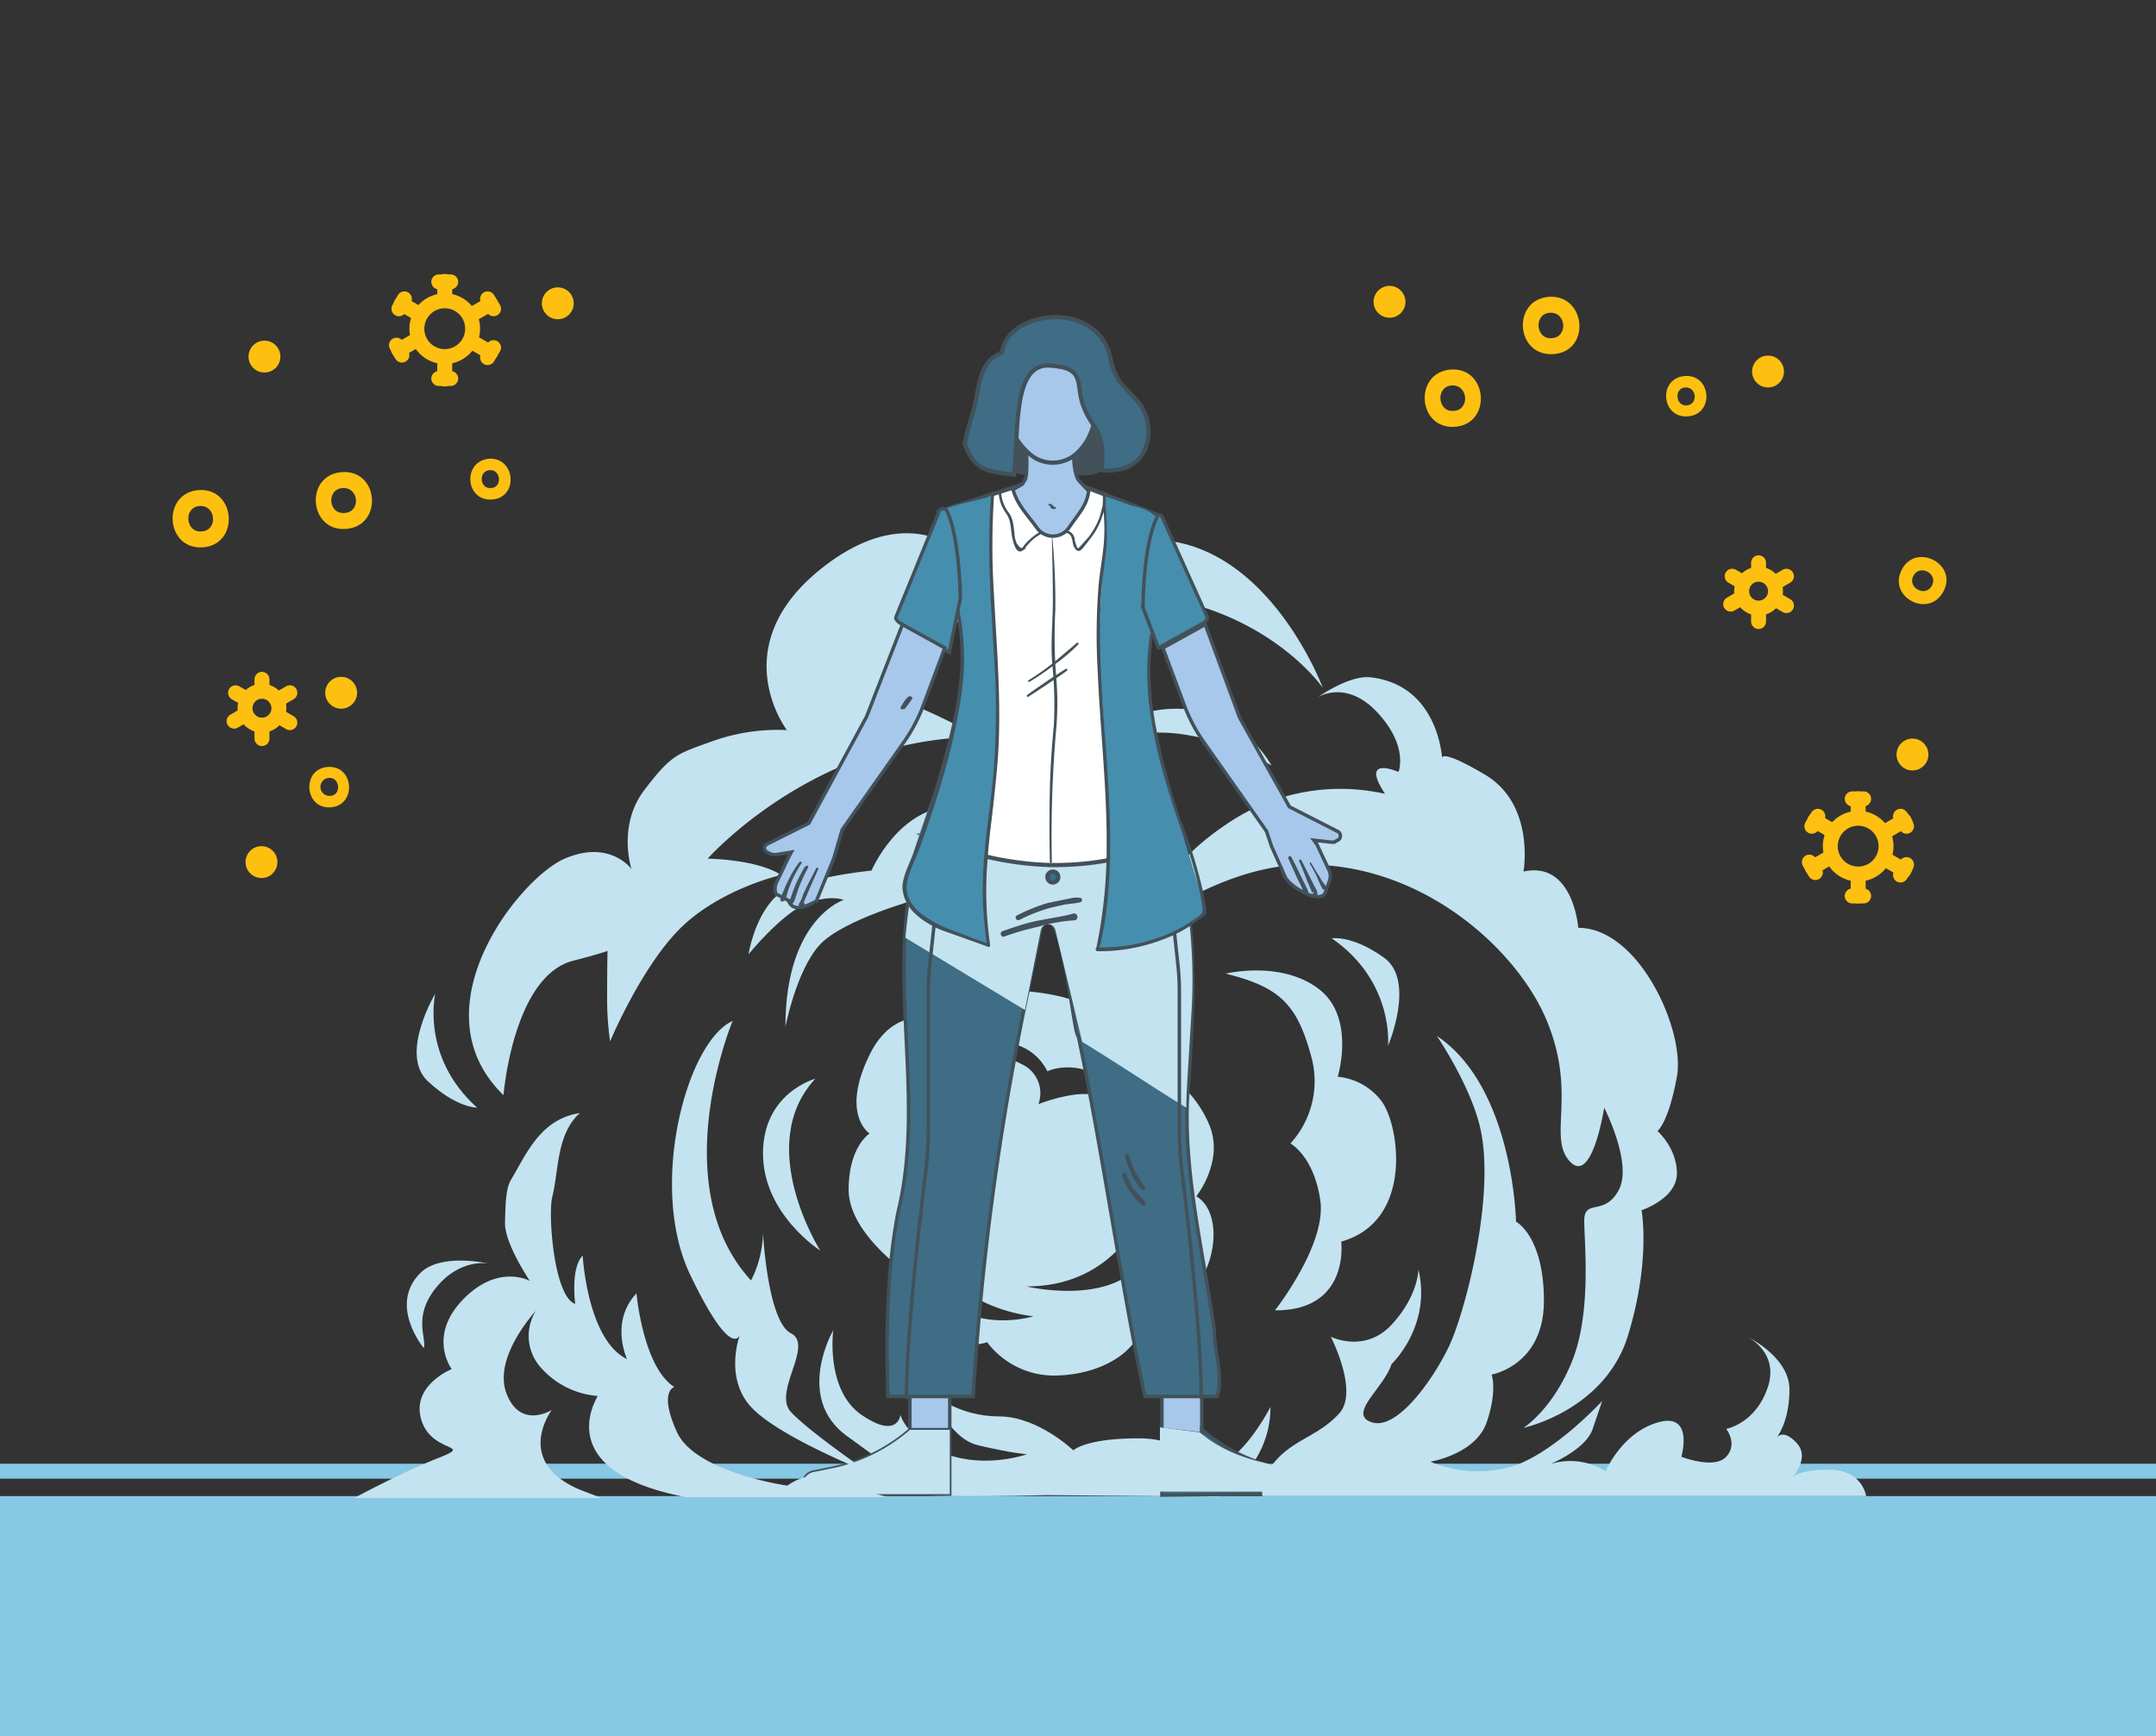 <svg xmlns="http://www.w3.org/2000/svg" viewBox="0 0 432.9 348.6"><rect x="0" y="0" width="432.9" height="348.6" fill="#333333" stroke="none"/><defs><style>.cls-1{isolation:isolate;}.cls-2{fill:#87c8e4;}.cls-3,.cls-4,.cls-8{fill:#c3e3f1;}.cls-3{stroke:#87c8e4;}.cls-10,.cls-11,.cls-14,.cls-15,.cls-16,.cls-3,.cls-6,.cls-7,.cls-9{stroke-miterlimit:10;}.cls-17,.cls-18,.cls-3{stroke-width:3px;}.cls-5{fill:#fec010;}.cls-15,.cls-6{fill:#a7c8eb;}.cls-10,.cls-11,.cls-14,.cls-15,.cls-16,.cls-6,.cls-7,.cls-9{stroke:#42515a;}.cls-10,.cls-14,.cls-6,.cls-7{stroke-width:0.69px;}.cls-16,.cls-7{fill:#3e6d85;}.cls-8{mix-blend-mode:multiply;}.cls-12,.cls-9{fill:#42515a;}.cls-11,.cls-15,.cls-16,.cls-9{stroke-width:0.84px;}.cls-10,.cls-17,.cls-18{fill:none;}.cls-11{fill:#fff;}.cls-13,.cls-14{fill:#468ead;}.cls-17,.cls-18{stroke:#fec010;}.cls-17{stroke-miterlimit:22.93;}.cls-18{stroke-linecap:round;stroke-linejoin:round;}</style></defs><g class="cls-1"><g id="Layer_2" data-name="Layer 2"><rect class="cls-2" y="300.4" width="432.9" height="48.26"/><line class="cls-3" y1="295.4" x2="432.9" y2="295.4"/></g><g id="Layer_1" data-name="Layer 1"><path class="cls-4" d="M101.1,219.9s1.9-23.9,14-27,6.9-2.7,6.9-2.7-.1,4-.1,9.7a61.8,61.8,0,0,0,.6,9.2s6.4-15.3,14.4-23,19.9-10.4,19.9-10.4-3.5-2.9-14.7-3.3c0,0,21.6-24.4,54.5-24.4,0,0-14.3-8-19.2-8,0,0,8.6-21.7,25.9-13.9,0,0,5.3,4.3,9.2,0s10.1-9.8,27.7-4.6,25.4,16.6,25.4,16.6S248,90.8,210.2,115.5c0,0-5.1-5.8-11.4,1.1,0,0-11.8-19.1-32.9-3.2s-7.9,33.2-7.9,33.2a38.8,38.8,0,0,0-14.6,2.1c-7.5,2.7-8.5,2.7-14,9.9s-2.6,15.9-2.6,15.9-4.3-6-13.4-2.1S83.3,202.6,101.1,219.9Z"/><path class="cls-4" d="M157.7,206.2s2.2-11.4,6.9-16.5,19.8-9.2,19.8-9.2-.3-6.8,7.9-9.6,21.5,0,21.5,0-5-10.2-22.5-9.1c-11.1.6-16.3,13-16.3,13s-15.9,1.5-19.8,5.8-4.9,11-4.9,11,6.6-8.1,11.5-10.1,7.6-.8,7.6-.8S157.7,184.4,157.7,206.2Z"/><path class="cls-4" d="M220.2,151.3s3.1-9,16.1-9,19,11.4,19,11.4S232.9,140.6,220.2,151.3Z"/><path class="cls-4" d="M163.7,216.6s-10.5,2.8-10.5,15,11.5,19.5,11.5,19.5S151.3,230,163.7,216.6Z"/><path class="cls-4" d="M186.2,277.4s3.4,11.2,10.2,12.8,9.8,1.8,9.8,1.8-8.1,2.9-16.1,0-9.3-7.9-9.3-7.9-.5,5-7.8,0-5.7-17-5.7-17-7.8,13.5,2.7,21.2,12.3,8.6,15.4,11.9c0,0,4.8.5,25,0l34.2.3s10.5-5.8,10.5-18c0,0-6.1,11.9-12,11.9s-4.1-5.6-14.6-5.6-13,2.4-13,2.4-7.1-6.8-14.9-6.8S186.2,280.1,186.2,277.4Z"/><path class="cls-4" d="M246.1,195.5s11-2.7,18.6,3,3.9,17.7,3.9,17.7a12.5,12.5,0,0,1,8.8,4.9c3.6,4.8,6.5,24.1-8.1,28.2,0,0,1.8,13.9-13.3,13.8,0,0,10.4-13.2,9.1-22.1s-6-11.4-6-11.4a18.5,18.5,0,0,0,4.2-17.4C260.5,201.8,257.1,198.2,246.1,195.5Z"/><path class="cls-4" d="M264.6,140s5.7-3.7,12,3.1,4.2,11.9,4.2,11.9-7.9-3.5-2.7,4.4a40.4,40.4,0,0,0-31.4,5.8c-15.6,10.3-14.9,19.3-14.9,19.3s13.6-9.9,28-10.8c24.6-1.5,44.7,16.5,50.8,31.3s.1,23.3,4.6,28.2,6.9-10.8,6.9-10.8,5.8,11.3,2.9,16.6-6.9,1.6-6.9,6.1,1.5,18.3-2.4,28.1-9.8,13.5-9.8,13.5,16.4-3.5,21-18.6,2.7-25.1,2.7-25.1,7.1-2.3,7.1-7.4-3.9-8.5-3.9-8.5,2.2-1.6,3.9-10.9-7.6-29.9-19.8-29.9c0,0-1-13.5-11-11.3,0,0,2.4-13.5-7.8-19.5s-8.5-2.8-8.5-2.8-.5-15.1-14.4-16.7C270.9,135.5,264.6,140,264.6,140Z"/><path class="cls-4" d="M267.4,188.4s4.1-.7,10.5,3.9.8,17.7.8,17.7S280,197.1,267.4,188.4Z"/><path class="cls-4" d="M95.8,222.4s-4.1.1-9.9-5.3,1.5-17.6,1.5-17.6S84.4,212.2,95.8,222.4Z"/><path class="cls-4" d="M98,253.7s-5.6-1.1-10.4,4.8-1.9,10.1-2.5,12.2c0,0-7.2-8.6-.7-15.1C88.5,251.5,98,253.7,98,253.7Z"/><path class="cls-4" d="M240.2,240.2s5.8-7.2,2.5-14.6a22.8,22.8,0,0,0-17.1-13.4s-2.3-8.4-10-11.3-28-3.7-24.7,4.9c0,0-10.4-6-16.3,6s0,15.8,0,15.8-4.2,2.6-4.2,11.3S182,255.5,182,255.5s-2.1,3.4,4.1,9.9,12.1,4.1,12.1,4.1a16.9,16.9,0,0,0,13.2,6.7c8.7,0,16.7-4,18.3-10.8,0,0,4.1-.1,9.5-5.9S245.3,243.2,240.2,240.2Zm-39.3-30.9a10.4,10.4,0,0,1,9.4,5.8s5.9-2.9,12.8,2.5,4.2,16,4.2,16,.5-9.5-6.4-13.3c-3.8-2-12.4,1.4-12.4,1.4a6.4,6.4,0,0,0-3.3-8c-7.4-4-10.5,1.4-10.5,1.4s-.5-4.9-5.7-1.9C191.3,211.7,196.1,209.3,200.9,209.3ZM187.6,214l-.2.2Zm3.4,48c-7.1-5.3-4.3-15.2-4.3-15.2,1.4,15.8,20.8,17.5,20.8,17.5S198.1,267.2,191,262Zm38.6-9c-6.4,9.4-23.5,5.3-23.5,5.3,21.1,0,25.7-20.4,25.7-20.4S236,243.6,229.6,253Z"/><circle class="cls-5" cx="384" cy="151.5" r="3.2"/><path class="cls-5" d="M39.9,98.4c-7.5.6-6.7,12,.8,11.5S47.4,97.9,39.9,98.4Zm.6,8.3c-3.3.3-3.7-4.9-.4-5.1S43.8,106.5,40.5,106.7Z"/><path class="cls-5" d="M98.2,92.1c-5.4.5-4.8,8.6.6,8.2S103.5,91.8,98.2,92.1Zm.4,5.9c-2.3.2-2.6-3.4-.3-3.6S100.9,97.9,98.6,98Z"/><path class="cls-5" d="M68.6,94.8c-7.5.6-6.6,12,.9,11.4S76.1,94.2,68.6,94.8Zm.6,8.2c-3.3.3-3.7-4.8-.4-5S72.5,102.8,69.2,103Z"/><path class="cls-5" d="M291.3,74.2c-7.5.6-6.7,12,.8,11.5S298.8,73.7,291.3,74.2Zm.6,8.3c-3.3.3-3.7-4.9-.4-5.1S295.2,82.3,291.9,82.5Z"/><path class="cls-5" d="M311,59.6c-7.5.6-6.7,12,.9,11.5S318.5,59.1,311,59.6Zm.6,8.3c-3.3.3-3.7-4.9-.4-5.1S314.9,67.7,311.6,67.9Z"/><path class="cls-5" d="M381.9,114.3c-3,5.5,5.3,10,8.3,4.5S384.8,108.9,381.9,114.3Zm6,3.3c-1.3,2.4-5,.4-3.7-2S389.2,115.2,387.9,117.6Z"/><circle class="cls-5" cx="112" cy="60.9" r="3.2"/><circle class="cls-5" cx="52.5" cy="173.1" r="3.2"/><path class="cls-5" d="M65.8,154c-5.3.4-4.7,8.5.6,8.1S71.1,153.6,65.8,154Zm.5,5.8a1.8,1.8,0,1,1-.3-3.6C68.3,156,68.6,159.7,66.3,159.8Z"/><circle class="cls-5" cx="68.5" cy="139.1" r="3.2"/><circle class="cls-5" cx="355" cy="74.6" r="3.2"/><path class="cls-5" d="M338.3,75.5c-5.4.4-4.8,8.5.6,8.1S343.6,75.1,338.3,75.5Zm.4,5.9c-2.3.2-2.6-3.5-.3-3.6S341,81.2,338.7,81.4Z"/><circle class="cls-5" cx="279" cy="60.6" r="3.2"/><path class="cls-6" d="M268.5,166.9l-9.6-4.9h0l-10-17.9L242,125.4l-8.5,4.7,4.3,11.5a32.6,32.6,0,0,0,3.9,7.4l12.6,17.9,1,3,2.8,6.3c1.3,2.2,7.1,5.4,8,3l.8-2.2a2.9,2.9,0,0,0-.1-2.4l-2.4-5.1-.6-.8,3.5.4h.6l.5-.3A1,1,0,0,0,268.5,166.9Z"/><rect class="cls-6" x="182.7" y="277.7" width="8" height="9.36"/><path class="cls-7" d="M162.2,296.1h0a3.1,3.1,0,0,1,1-.5l4-.8a34.4,34.4,0,0,0,15.5-7.7h8V300h-27A2.2,2.2,0,0,1,162.2,296.1Z"/><rect class="cls-6" x="233.3" y="278.6" width="8" height="9.36"/><path class="cls-7" d="M261.8,296v1c-.3-.3-.7-1.4-1.1-1.5l-4-.8a34,34,0,0,1-15.4-7.7v.9l-8-.9v13.2l26.9-.3A2.2,2.2,0,0,0,261.8,296Z"/><path class="cls-8" d="M162.2,296.1h0a3.1,3.1,0,0,1,1-.5l4-.8a34.4,34.4,0,0,0,15.5-7.7h8V300h-27A2.2,2.2,0,0,1,162.2,296.1Z"/><path class="cls-8" d="M261.5,295.6h0l-1.1-.5-4-.8c-5.8-1.2-11.1-2.9-15.5-6.7h0l-8-1v12.9h27A2.3,2.3,0,0,0,261.5,295.6Z"/><path class="cls-9" d="M202.3,94.3a4.1,4.1,0,0,1,1.5.2c4.9,1.3,9.3.6,14.5.5,2.8-.1,5.4-2.9,8.1-3.5-.1-3.6-.3-6.7-1.8-8.7s-4.2-4.8-5.8-5.2S199.7,82,199.7,82s1,8.9,1.9,10.8Z"/><path class="cls-7" d="M243.8,267c0,4.3,1.9,9.3.6,13.4H229.9c-4.4-20-8.8-50.9-13.4-72.4-1-.1-3.4-29-7.4-21.9l-3.3,15.7a560,560,0,0,0-10.4,78.6H178.3c-.4-11.7-.3-24.9,2-36.9,5.8-23.7-2.9-48.6,4.1-72.1l1.7-7h48.8c5.9,18.2,4.9,37.7,3.5,56.5C237.8,236.5,241.7,251.8,243.8,267Z"/><path class="cls-8" d="M239.2,203.8l-.8,13.1c-.1,1.8-.2,3.7-.2,5.5-6.6-4-13.2-8.5-20.9-13.2l-5.4-22.5a1.5,1.5,0,0,0-2.9,0l-3.2,16.1-24-14.5a117.6,117.6,0,0,1,2.7-16.8l1.7-7.1h48.5l1.7,7.1A106.4,106.4,0,0,1,239.2,203.8Z"/><path class="cls-10" d="M188.8,174.1l-2.1,19.5a48.9,48.9,0,0,0-.3,5.4v27.2a71.7,71.7,0,0,1-.7,10.4c-1.2,9.9-3.7,31.8-3.7,44.3"/><path class="cls-10" d="M234.4,174.1l2.1,19.5a48.9,48.9,0,0,1,.3,5.4v27.2a71.7,71.7,0,0,0,.7,10.4c1.2,9.9,3.7,31.8,3.7,44.3"/><path class="cls-11" d="M230.3,134.9c1.3-11.9,2.6-31.3,2.6-31.3l-17.5-6.8-4.3,2.4-4.3-2.4-18.3,5.9s7.5,28.9,4.5,40.4-7.2,24.7-7.2,24.7a64.9,64.9,0,0,0,25.3,5.9c16.7.1,24.6-5.9,24.6-5.9S229,146.7,230.3,134.9Z"/><path class="cls-6" d="M216.8,96.7l-.4-.5c-.6-1.2-1.4-5.5-.1-7.7.3-.4-1.3-1-1.9-1h-6.5c-.6,0-2.4.6-2.1,1.1s.6,6.1.1,7.6l-.6,1-1.9,1.1c.9,3.1,2.7,4.8,4.9,7.8a3.9,3.9,0,0,0,6.3-.1c2.2-3.2,3.6-4.5,4-7.4Z"/><path class="cls-12" d="M211.2,108c.1,4.2.2,8.4.2,12.7s-.5,8.5-.1,12.8a81.2,81.2,0,0,1,.3,12.1c-.4,4.2-.7,8.5-.8,12.8s-.1,9.8,0,14.7a.2.2,0,1,0,.4,0,249,249,0,0,1,.8-25.9,61.2,61.2,0,0,0,0-12.1,107.5,107.5,0,0,1-.1-12.7,138.7,138.7,0,0,0-.6-14.4c0-.2-.1-.2-.1,0Z"/><path class="cls-12" d="M206.7,136.9a45.9,45.9,0,0,0,5.1-3.5,35.5,35.5,0,0,0,4.7-4,.2.2,0,0,0-.3-.3l-4.6,3.9q-2.5,2-5.1,3.6c-.2.1,0,.4.2.3Z"/><path class="cls-12" d="M206.5,139.9c2.6-1.7,5.2-3.4,7.7-5.2a.2.2,0,0,0-.2-.4c-2.7,1.7-5.2,3.4-7.7,5.2a.2.2,0,0,0,.2.4Z"/><path class="cls-13" d="M199.8,155.1c1.5-17.1-1.8-41.6-.5-55.7-2.5,1.3-9.7,1.8-11.1,4.1-2.4,3.9-4.6,14.7,2.5,15.3,8.3,18.5-4.1,39.2-8.7,57.4-1.1,8,4.7,9.8,11.5,11.8,2.8.8,5.7,3.1,4.5,0C196.2,176.7,199.7,166.4,199.8,155.1Z"/><path class="cls-13" d="M240.8,178c.4,2-6.8-21.4-9.6-34.2s3.2-26.5,1.4-39.6a9.2,9.2,0,0,0-5.2-2.6c-3.5-1.3-5.9-2.1-5.8-1.9,1,12.5-2,26-.5,38.1,1.2,16.8,2.5,34.5-.4,51.1-.4,2.8,3.4,1.7,4.5,1.6,3.9-.4,7.3-1.9,9.2-2.4a18.8,18.8,0,0,0,6.8-4.2C242.7,182.3,242.4,185.6,240.8,178Z"/><path class="cls-14" d="M190.2,102.7a.9.9,0,0,0-1.7.1l-8.6,21.1c-.2.6.9,1.3,1.5,1.6l9.2,5.5,2.2-10.7S192.8,108.5,190.2,102.7Z"/><path class="cls-6" d="M181.2,125.4,174,143.9l-11.6,21.4-8.4,4.2a.9.9,0,0,0,0,1.6l.6.3a2.5,2.5,0,0,0,1.2.2l3.1-.5h0l-.5.9-2.5,5.2a3.1,3.1,0,0,0-.1,2.3l2.5,1.3c1.3,3.5,6.1-.6,5.5.4l3.6-8.8,1.7-5.8L181.5,149a32.6,32.6,0,0,0,3.9-7.4l4.3-11.5Z"/><path class="cls-14" d="M232.4,103.7a.5.5,0,0,1,.9,0l9.1,20.2c.2.6-.9,1.3-1.5,1.6l-8.3,4.6-3.1-8.1S229.5,109.3,232.4,103.7Z"/><path class="cls-15" d="M212,71.6H201.7v8.5a14.7,14.7,0,0,0,5.1,11.1h0a6.9,6.9,0,0,0,4.6,1.7h0a7.1,7.1,0,0,0,4.6-1.7h0c3.2-2.8,4.2-6.8,4.2-11.1l.8-8.5Z"/><path class="cls-16" d="M228.8,92c2.7-3.3,2.2-8.2-.2-11.2s-4.7-3.7-5.7-9.2c-2.7-11.5-20.6-9.3-21.7-.9-2.2,1.2-3.4,1.8-4.6,6.2-1.5,8.2-1.5,5.7-2.9,12.1,1.8,5.5,4.7,5.7,9.9,6.3,1-8.5-.4-22.4,7.2-21.9s4.9,3.8,6.9,8.6,4.2,4,3.5,12.4C221.9,94.5,226.4,94.9,228.8,92Z"/><circle class="cls-16" cx="211.4" cy="176.1" r="1.1"/><path class="cls-12" d="M221.4,98.9c.1,3.1.5,6.2.3,9.3s-.8,6.1-1.1,9.1a126.3,126.3,0,0,0-.2,17.4c.5,11.9,1.9,23.7,1.8,35.5a98.5,98.5,0,0,1-2.1,20.3c-.1.4.5.5.6.2,2.8-11.5,2.4-23.5,1.7-35.2s-2.1-24-1.3-35.9c.2-3.4.8-6.8,1.1-10.2a61.6,61.6,0,0,0-.5-10.5.2.2,0,1,0-.3,0Z"/><path class="cls-12" d="M199,99.4c-1,12,.2,24.1.8,36.1a156.2,156.2,0,0,1-.2,18.1c-.4,5.9-1.4,11.7-1.9,17.6a73.2,73.2,0,0,0,.5,18.7c.1.4.7.2.6-.2a76,76,0,0,1-.5-17.2c.4-5.8,1.3-11.5,1.8-17.2,1.2-11.9.1-23.8-.5-35.6a152.8,152.8,0,0,1,0-20.3c0-.4-.5-.3-.6,0Z"/><path class="cls-12" d="M198.6,189.6l-7.4-2.8a24.6,24.6,0,0,1-6.2-3.3c-2-1.6-3.5-4-2.8-6.7s1.8-4.6,2.6-6.9c3.5-9.7,6.7-19.9,8.2-30.2a49.9,49.9,0,0,0-.3-16.8c-.1-.4-.8-.2-.7.2,2.3,11-.4,21.9-3.5,32.5-1.5,5.3-3.2,10.5-5.1,15.7-.8,2.2-2.2,4.6-2.2,7a7.6,7.6,0,0,0,2.4,5,17.3,17.3,0,0,0,6.4,3.8l8.4,3c.3.1.5-.4.2-.5Z"/><path class="cls-12" d="M230.9,127.5c-1.7,11.1.9,22.6,4.3,33.2,1.4,4.6,3.2,9,4.5,13.6a67.4,67.4,0,0,1,1.7,7.5c.1.9.2,1.2-.4,1.9a10.4,10.4,0,0,1-1.7,1.2,19,19,0,0,1-3.4,2,33.3,33.3,0,0,1-15.5,3.3.4.4,0,0,0,0,.8,35.5,35.5,0,0,0,13.7-2.6,25.1,25.1,0,0,0,6.4-3.6c.5-.3,1.6-.9,1.7-1.5a6.2,6.2,0,0,0-.2-1.9,17,17,0,0,0-.4-2.2,107,107,0,0,0-4.5-14.6,137.5,137.5,0,0,1-4.6-16.7,60.9,60.9,0,0,1-1.1-20.4c.1-.3-.5-.3-.5,0Z"/><path class="cls-12" d="M204.7,184.7a35.1,35.1,0,0,1,6.1-2.4l3.1-.7,1.6-.2a9,9,0,0,0,1.6-.3.5.5,0,0,0-.1-.8,4.8,4.8,0,0,0-1.7,0l-1.5.3-3.4.7a36.6,36.6,0,0,0-6.2,2.5c-.6.3-.1,1.2.5.9Z"/><path class="cls-12" d="M201.5,188.1a54.5,54.5,0,0,1,6.9-2,34.2,34.2,0,0,1,7.1-1.3.7.7,0,1,0-.2-1.3c-2.3.6-4.7.9-7.1,1.4s-4.7,1.3-7,2.1a.6.6,0,0,0,.3,1.1Z"/><path class="cls-12" d="M225.3,236a12.6,12.6,0,0,0,1.6,3.3,10.7,10.7,0,0,0,2.5,2.7.4.4,0,0,0,.5-.7c-.7-.8-1.5-1.6-2.2-2.5a14,14,0,0,1-1.5-3c-.2-.5-1-.3-.9.2Z"/><path class="cls-12" d="M225.9,232.2a26,26,0,0,0,1.3,3.6,10.6,10.6,0,0,0,2.1,3.1c.3.3.8-.1.6-.4s-1.3-2.1-1.9-3.1a19.9,19.9,0,0,1-1.3-3.4c-.1-.5-.9-.3-.8.2Z"/><path class="cls-12" d="M258.7,172.4l1.7,3.8.9,1.8c.2.5.5,1.4,1,1.7a.4.4,0,0,0,.4-.2c.1-.6-.4-1.2-.6-1.8l-.9-1.8c-.6-1.3-1.3-2.6-1.9-3.8a.3.3,0,0,0-.6.3Z"/><path class="cls-12" d="M260.8,172.8c.5,1.1,1,2.3,1.4,3.4s.5,1.2.7,1.7l.4.9c0,.1.1.2.1.4s.1-.1.2-.1h.4v.3h.1l-.2.2h0c.2-.1.3-.4.1-.5s-.9.8-.1.9.6-.5.6-.8a5.2,5.2,0,0,0-.6-1.3l-2.6-5.2c-.1-.2-.5-.1-.4.1Z"/><path class="cls-12" d="M263.1,173.6c.5.8.9,1.6,1.3,2.4l.5,1.2.6,1.2a.4.4,0,0,0,.5.2h.2a.4.4,0,0,0,.1-.5,10.5,10.5,0,0,0-.8-1.1l-.7-1.2c-.5-.7-.9-1.5-1.4-2.3s-.4,0-.3.2Z"/><path class="cls-12" d="M163.9,174.3l-1.8,3.5-.8,1.7-.3.9-.5,1c-.3.6.7.9.8.2a3.2,3.2,0,0,1,.3-.9,3.6,3.6,0,0,1,.4-.9c.2-.6.5-1.2.7-1.7l1.6-3.6c.1-.2-.2-.4-.4-.2Z"/><path class="cls-12" d="M161,182.3a.6.6,0,0,0,0-1.2.6.6,0,1,0,0,1.2Z"/><path class="cls-12" d="M161.5,174.2a38.4,38.4,0,0,0-1.8,3.5c-.2.6-.5,1.2-.7,1.9l-.3.9a1.3,1.3,0,0,0-.1.9c.1.2.5.1.6,0s.3-.5.4-.8l.3-.9.6-1.8c.5-1.1,1-2.3,1.6-3.4s-.4-.6-.6-.3Z"/><path class="cls-12" d="M160.5,173.1a23.9,23.9,0,0,0-2.1,3.4c-.6,1.2-1.1,2.4-1.6,3.7s.9.8,1,.2a22,22,0,0,1,3.1-7c.3-.3-.2-.5-.4-.3Z"/><path class="cls-12" d="M182.2,140l-.7.9-.3.5-.3.5a.3.3,0,0,0,.1.5h.6l.4-.5.4-.5.7-1a.4.4,0,0,0,.1-.3l-.3-.3h-.4l-.3.3Z"/><path class="cls-12" d="M210.6,101.4l.4.4h-.1l.2.3h.1a.1.1,0,0,1,.1.1h.6a.6.6,0,0,0,.1-.4h-.3l-.2-.2-.2-.2-.2-.2h-.5a.3.3,0,0,0-.1.2c0,.1.1.1.1.2Z"/><path class="cls-12" d="M200.5,98.5a7.8,7.8,0,0,0,1.6,4.7c1,1.5.8,3.3,1.2,5s1,3.1,2.1,2.3.4-.4.5-.6l1-1.1a8.2,8.2,0,0,1,2.2-1.6c.2-.2,0-.5-.3-.4a12.6,12.6,0,0,0-3.1,2.6c-.2.3-.5.9-.9.5l-.6-.7a5,5,0,0,1-.5-2.1c-.2-1.4-.2-2.8-1.1-4.1a7.5,7.5,0,0,1-1.6-4.5.3.3,0,0,0-.5,0Z"/><path class="cls-12" d="M213.8,107.2c.5-.4,1.1.1,1.3.6a5.3,5.3,0,0,1,.3,1.2c.1.5.4,1.4,1,1.6s1.1-.7,1.4-1l1.4-1.8a13.3,13.3,0,0,0,2.1-4.1,9,9,0,0,0,.6-2.2,9.9,9.9,0,0,0,.1-2.4.2.2,0,1,0-.4,0,19.4,19.4,0,0,0-.2,2.4l-.6,2.3a15.6,15.6,0,0,1-2.2,4l-1.6,1.8-.5.5c-.1,0-.3-.3-.3-.4a6.5,6.5,0,0,1-.4-1.3,2,2,0,0,0-.9-1.6,1.1,1.1,0,0,0-1.4.1.2.2,0,1,0,.3.3Z"/><path class="cls-4" d="M147.1,205s-13.8,33.1,3.7,52.1a21.9,21.9,0,0,0,2.4-9.6s.9,17.8,5.6,20.2-3.7,11.8,0,15.8,15.7,12.2,15.7,12.2-18.2-7.2-23.7-13.2-2.2-14.6-2.2-14.6-1.5,5.8-10-11.9S137.8,209.2,147.1,205Z"/><path class="cls-4" d="M288.5,208s7.5,11,9,19.9c2.4,13.7-3.4,35.7-6.5,42.3s-10.4,17-15.5,15.4,2.4-6.9,3.9-11.7c0,0,8.1-7.6,5.4-19,0,0,0,5.3-5.4,11.1s-12.2,2.4-12.2,2.4,5.7,11,1.7,15.4-8.7,5.1-12.5,9.2-2.9,7.4-2.9,7.4H374.7s-.7-5.3-7.5-5.3-7.6,1.9-7.6,1.9,4-4.1,1.2-7.2-4.1-1.1-4.1-1.1,2.6-3.1,2.6-9.7-8.5-10.6-8.5-10.6,6.6,3.1,4.1,10.3-8.3,8.2-8.3,8.2,2.4,3,0,5.6-9,0-9,0,2.6-9-4.7-6.9-10.5,9.8-10.5,9.8a13.4,13.4,0,0,0-11.2-1.4s7.2-2.9,8.6-7.1l1.9-5.6s-10,10.9-18.6,13.3a24.8,24.8,0,0,1-15.9-1.1s9.1-1.5,11.3-7.9,1-9.6,1-9.6,10.5-1.8,10.5-14.8-5.6-15.9-5.6-15.9S303.9,218.3,288.5,208Z"/><path class="cls-4" d="M116.3,224.2c0-.3.1-.6.1-.8A2.8,2.8,0,0,0,116.3,224.2Z"/><path class="cls-4" d="M110.8,283.1s-6.3,4-9.1-3.3,5.9-16.6,5.9-16.6a9.5,9.5,0,0,0,1,11.4,17,17,0,0,0,11.4,5.7c.1.1-10,15,17.7,20.3h40.5a107.1,107.1,0,0,1-11.1-3.7c-4.9-1.9-9,1.4-9,1.4s-18.5-2.6-22.2-10.8-.5-9-.5-9c-6.3-4-7.6-18.8-7.6-18.8-5.4,5.7-1.9,13.2-1.9,13.2-8-3.9-8.9-20.8-8.9-20.8-2.5,2.6-1.5,9.7-1.5,9.7-4.3-1.4-5.5-18.1-4.6-21.5,1.3-5.2.8-12.5,5.5-16.8-7.9,1.2-10.7,8.2-13.8,13.4-1,1.7-1.1,4.4-1.2,8.6s5,11.7,5,11.7-6.4-3.6-13.5,3.8-2.2,13.9-2.2,13.9-8.2,3.3-6.1,10.2,10.9,4.7,3.3,7.7-16.8,8-16.8,8h49.7l-4.4-1.7C103,293.4,110.8,283.1,110.8,283.1Z"/><polygon class="cls-4" points="122 300.6 120.8 300.6 120.8 300.6 122 300.6"/><circle class="cls-5" cx="53.1" cy="71.6" r="3.2"/><circle class="cls-17" cx="353.1" cy="118.7" r="3.4"/><line class="cls-18" x1="353.1" y1="115.2" x2="353.1" y2="113"/><line class="cls-18" x1="349.7" y1="116.8" x2="347.8" y2="115.7"/><line class="cls-18" x1="349.4" y1="120.2" x2="347.5" y2="121.3"/><line class="cls-18" x1="353.1" y1="122.6" x2="353.1" y2="124.8"/><line class="cls-18" x1="356.8" y1="120.5" x2="358.7" y2="121.6"/><line class="cls-18" x1="356.8" y1="116.8" x2="358.7" y2="115.7"/><circle class="cls-17" cx="89.3" cy="66" r="5.6"/><path class="cls-18" d="M88.1,56.6h2.4"/><line class="cls-18" x1="89.3" y1="60.1" x2="89.3" y2="56.5"/><path class="cls-18" d="M80.1,62l.5-1,.6-1"/><line class="cls-18" x1="83.7" y1="62.8" x2="80.6" y2="61"/><path class="cls-18" d="M80.7,71.3l-.6-1-.5-1"/><line class="cls-18" x1="83.2" y1="68.5" x2="80.1" y2="70.3"/><path class="cls-18" d="M90.5,76H88.1"/><line class="cls-18" x1="89.3" y1="72.5" x2="89.3" y2="76.1"/><path class="cls-18" d="M99.1,69.8l-.6,1-.6,1"/><line class="cls-18" x1="95.4" y1="69" x2="98.5" y2="70.8"/><path class="cls-18" d="M97.9,60l.6,1,.6,1"/><line class="cls-18" x1="95.4" y1="62.8" x2="98.5" y2="61"/><circle class="cls-17" cx="52.6" cy="142.2" r="3.4"/><line class="cls-18" x1="52.6" y1="138.6" x2="52.6" y2="136.4"/><line class="cls-18" x1="49.2" y1="140.2" x2="47.3" y2="139.1"/><line class="cls-18" x1="48.9" y1="143.7" x2="47" y2="144.8"/><line class="cls-18" x1="52.6" y1="146.1" x2="52.6" y2="148.3"/><line class="cls-18" x1="56.3" y1="144" x2="58.2" y2="145.1"/><line class="cls-18" x1="56.3" y1="140.2" x2="58.2" y2="139.1"/><circle class="cls-17" cx="373.1" cy="169.9" r="5.6"/><path class="cls-18" d="M371.9,160.4h2.3"/><line class="cls-18" x1="373.1" y1="164" x2="373.1" y2="160.4"/><path class="cls-18" d="M363.8,165.9l.6-1.1.6-.9"/><line class="cls-18" x1="367.5" y1="166.6" x2="364.4" y2="164.8"/><path class="cls-18" d="M364.5,175.2l-.6-1-.6-1.1"/><line class="cls-18" x1="367" y1="172.4" x2="363.9" y2="174.2"/><path class="cls-18" d="M374.2,179.9h-2.3"/><line class="cls-18" x1="373.1" y1="176.3" x2="373.1" y2="179.9"/><path class="cls-18" d="M382.8,173.6a5.4,5.4,0,0,1-.5,1.1l-.7,1"/><line class="cls-18" x1="379.2" y1="172.9" x2="382.3" y2="174.7"/><path class="cls-18" d="M381.6,163.9l.7.9a5.4,5.4,0,0,1,.5,1.1"/><line class="cls-18" x1="379.2" y1="166.6" x2="382.3" y2="164.8"/></g></g></svg>